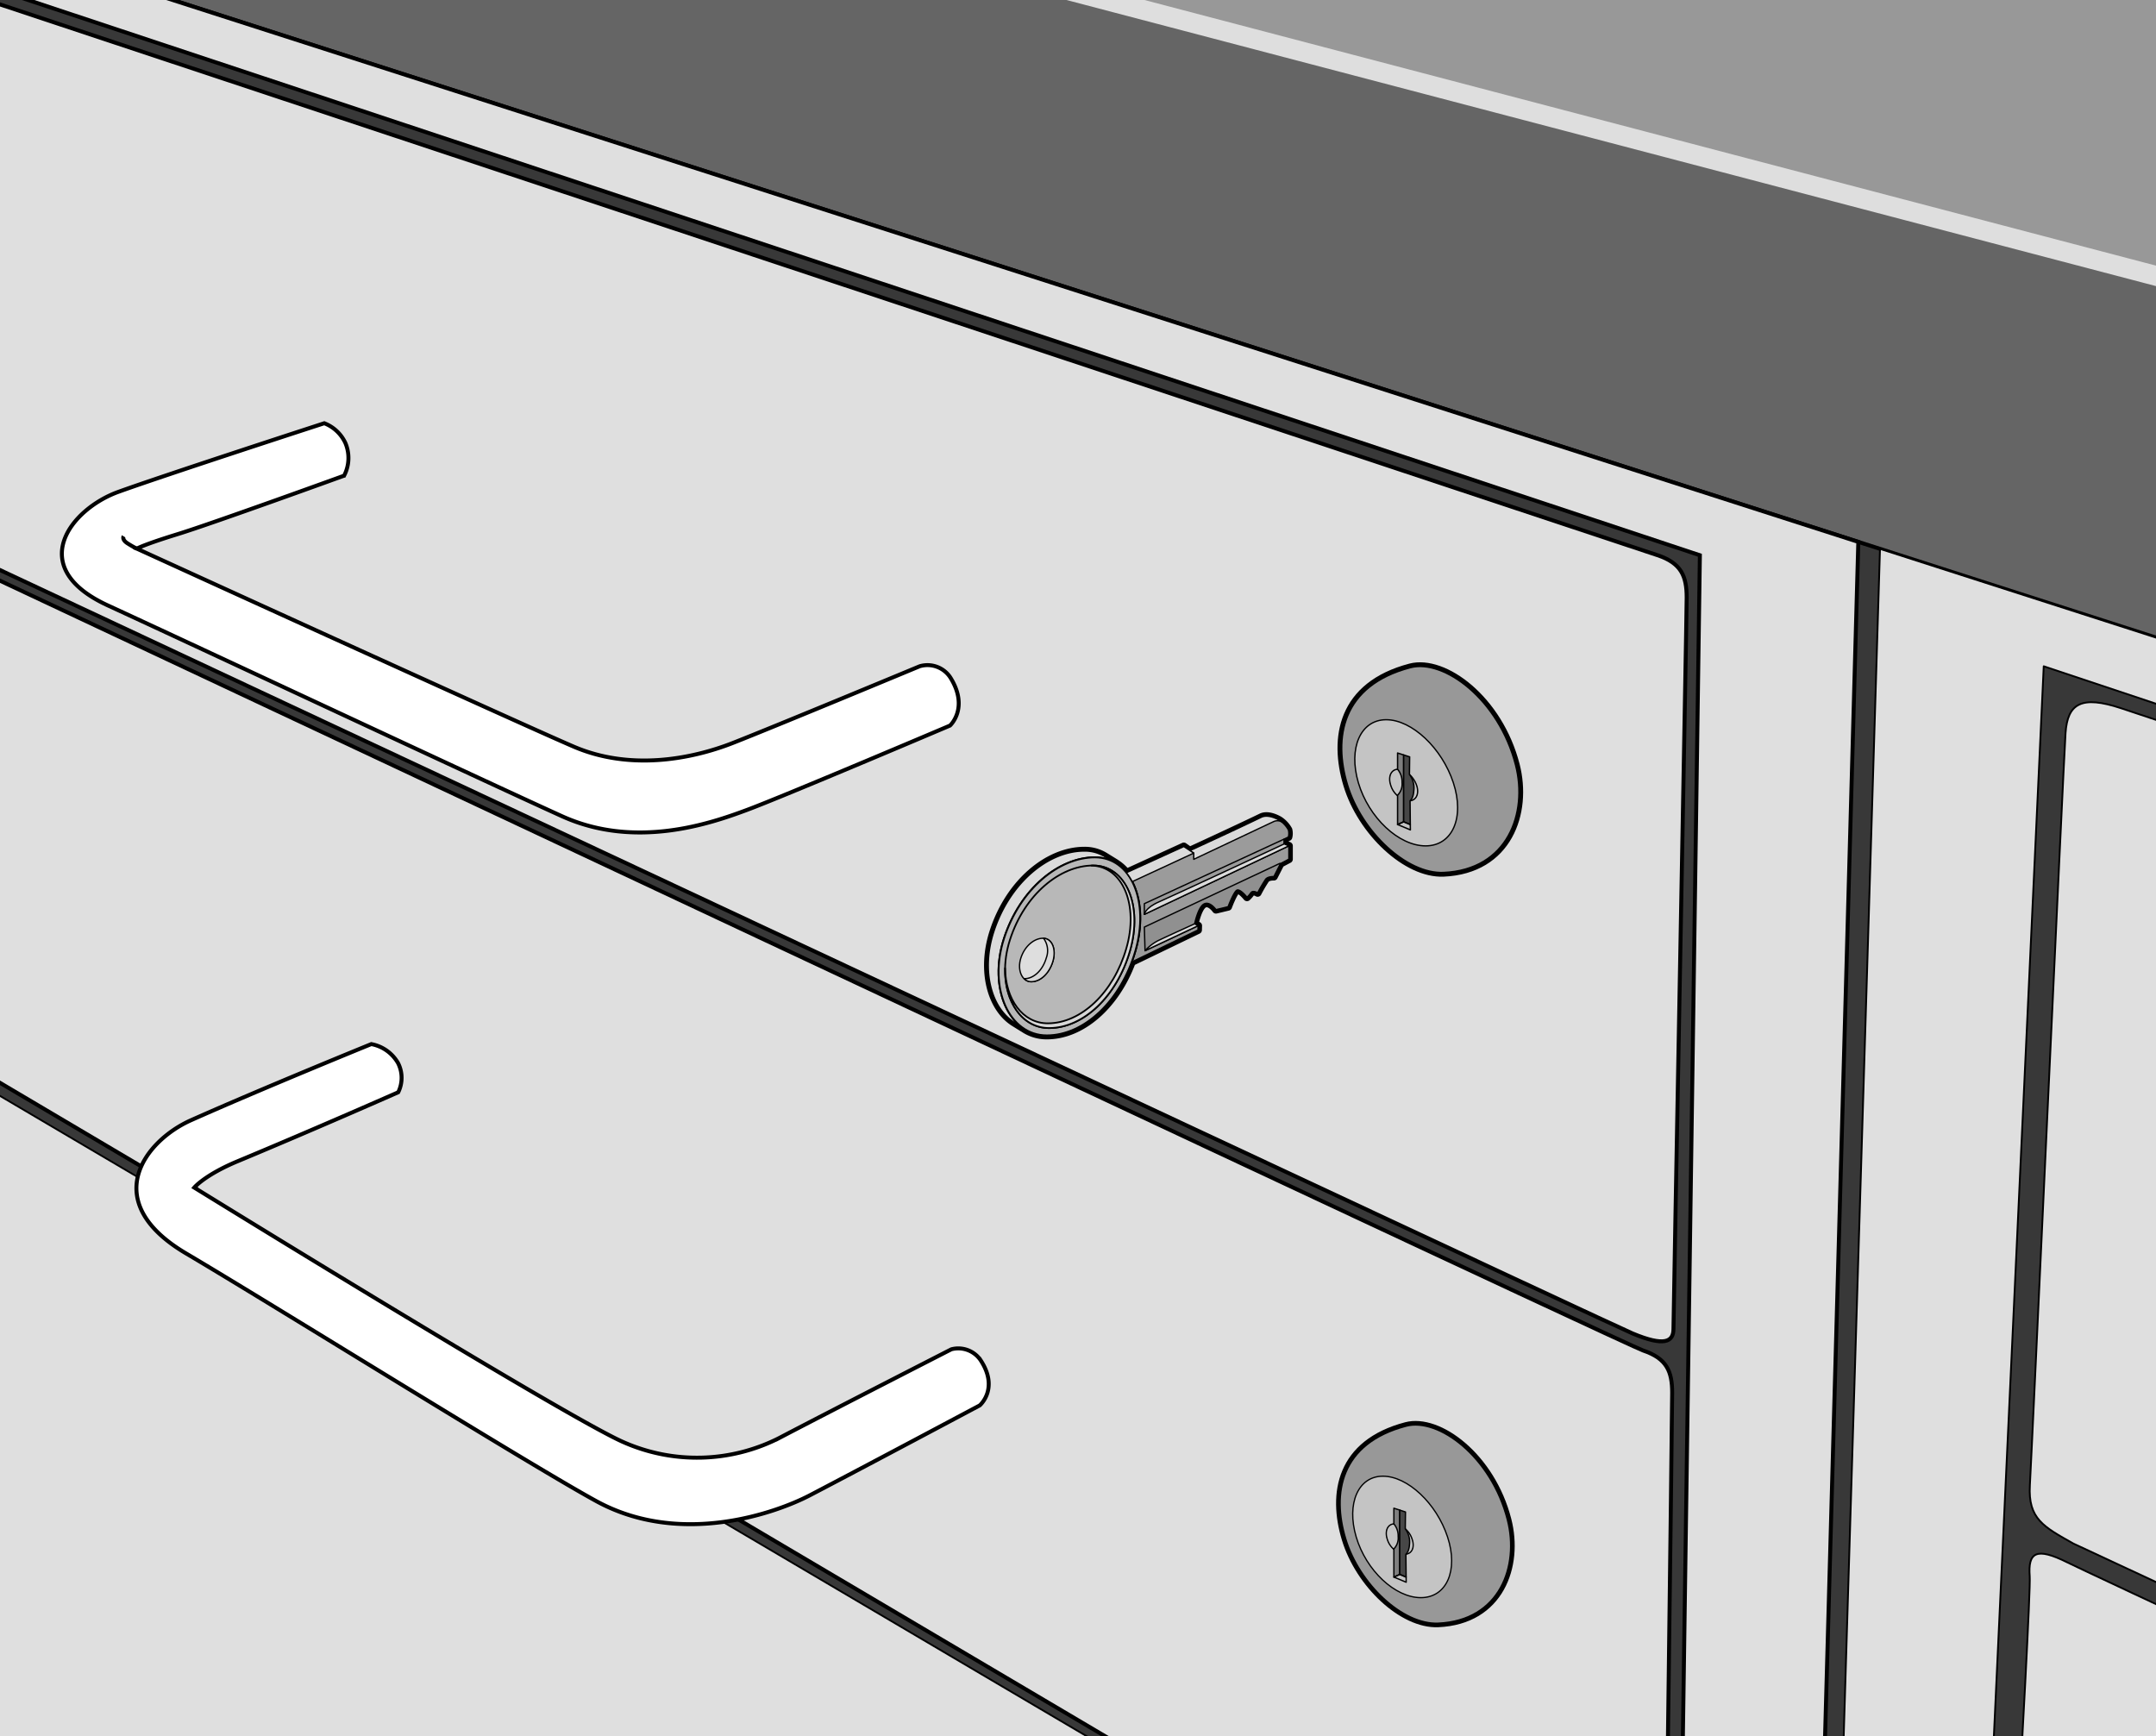 <svg id="Layer_1" data-name="Layer 1" xmlns="http://www.w3.org/2000/svg" xmlns:xlink="http://www.w3.org/1999/xlink" viewBox="0 0 380 306">
  <rect x="0" y="0" width="380" height="306" fill="#333333" stroke="none"/>
  <defs>
    <style>
      .cls-1, .cls-11, .cls-12, .cls-15, .cls-19, .cls-20, .cls-23, .cls-27, .cls-29, .cls-35, .cls-37, .cls-41 {
        fill: none;
      }

      .cls-2 {
        clip-path: url(#clip-path);
      }

      .cls-3 {
        clip-path: url(#clip-path-2);
      }

      .cls-4 {
        fill: #383838;
      }

      .cls-10, .cls-11, .cls-12, .cls-13, .cls-14, .cls-15, .cls-16, .cls-17, .cls-18, .cls-19, .cls-20, .cls-21, .cls-22, .cls-23, .cls-24, .cls-25, .cls-26, .cls-27, .cls-28, .cls-29, .cls-30, .cls-31, .cls-32, .cls-33, .cls-34, .cls-35, .cls-36, .cls-37, .cls-38, .cls-39, .cls-4, .cls-40, .cls-5, .cls-6, .cls-8 {
        stroke: #000;
      }

      .cls-11, .cls-19, .cls-36, .cls-37, .cls-4, .cls-41, .cls-5 {
        stroke-miterlimit: 10;
      }

      .cls-36, .cls-37, .cls-38, .cls-39, .cls-4, .cls-5 {
        stroke-width: 0.698px;
      }

      .cls-40, .cls-5 {
        fill: #dfdfdf;
      }

      .cls-16, .cls-17, .cls-39, .cls-6, .cls-7, .cls-8 {
        fill: #989898;
      }

      .cls-10, .cls-12, .cls-13, .cls-14, .cls-15, .cls-16, .cls-17, .cls-18, .cls-20, .cls-21, .cls-22, .cls-23, .cls-24, .cls-25, .cls-26, .cls-27, .cls-28, .cls-29, .cls-30, .cls-31, .cls-32, .cls-33, .cls-34, .cls-35, .cls-38, .cls-39, .cls-40, .cls-6, .cls-8 {
        stroke-linecap: round;
        stroke-linejoin: round;
      }

      .cls-24, .cls-6 {
        stroke-width: 1.395px;
      }

      .cls-40, .cls-8 {
        stroke-width: 0.319px;
      }

      .cls-10, .cls-18, .cls-9 {
        fill: #c4c4c4;
      }

      .cls-10 {
        stroke-width: 0.234px;
      }

      .cls-11, .cls-26, .cls-31, .cls-32, .cls-33, .cls-34, .cls-35 {
        stroke-width: 0.233px;
      }

      .cls-12 {
        stroke-width: 0.061px;
      }

      .cls-13, .cls-21 {
        fill: #7f7f7f;
      }

      .cls-13, .cls-14, .cls-15 {
        stroke-width: 0.244px;
      }

      .cls-14, .cls-22 {
        fill: #474747;
      }

      .cls-16 {
        stroke-width: 1.343px;
      }

      .cls-17 {
        stroke-width: 0.307px;
      }

      .cls-18 {
        stroke-width: 0.225px;
      }

      .cls-19 {
        stroke-width: 0.224px;
      }

      .cls-20 {
        stroke-width: 0.059px;
      }

      .cls-21, .cls-22, .cls-23 {
        stroke-width: 0.234px;
      }

      .cls-24, .cls-28 {
        fill: #b8b8b8;
      }

      .cls-25, .cls-34 {
        fill: #dbdbdb;
      }

      .cls-25, .cls-27, .cls-28 {
        stroke-width: 0.331px;
      }

      .cls-26 {
        fill: #9b9b9b;
      }

      .cls-29, .cls-30 {
        stroke-width: 0.302px;
      }

      .cls-30, .cls-32 {
        fill: #d8d8d8;
      }

      .cls-31 {
        fill: #dedede;
      }

      .cls-33 {
        fill: #909090;
      }

      .cls-36 {
        fill: #fff;
      }

      .cls-38 {
        fill: #656565;
      }

      .cls-41 {
        stroke: #dedede;
        stroke-width: 3.49px;
      }
    </style>
    <clipPath id="clip-path">
      <rect class="cls-1" width="380" height="306"/>
    </clipPath>
    <clipPath id="clip-path-2">
      <rect class="cls-1" x="-3.809" y="-10.1" width="434.18" height="332.961"/>
    </clipPath>
  </defs>
  <title>Teclab Laboratory Drawer Locks</title>
  <g class="cls-2">
    <g class="cls-3">
      <rect class="cls-4" x="-228.571" y="-95.258" width="862.298" height="532.598"/>
      <path class="cls-5" d="M-193.204,11.545S285.414,236.636,289.602,238.033s5.12,3.724,5.12,7.441c0,3.728-1.4,111.472-1.4,113.799s-3.074,2.88-6.047,1.282c-5.696-3.063-470.818-278.277-470.818-278.277Z"/>
      <path class="cls-5" d="M-211.354-69.456S287.971,96.467,292.158,97.864c4.188,1.4,5.121,3.721,5.121,7.445,0,3.721-2.327,126.577-2.327,128.904s-1.631,3.142-7.211.811C282.154,232.7-191.343,10.845-191.343,10.845Z"/>
      <g>
        <path class="cls-6" d="M267.156,134.836c2.169,8.46-1.372,18.487-12.728,18.979-6.507.284-14.466-7.208-16.965-15.489-2.5-8.274-1.013-17.5,11.118-20.686C254.494,116.093,264.175,123.228,267.156,134.836Z"/>
        <g>
          <path class="cls-7" d="M260.563,138.326c2.779,8.281-.244,14.996-6.766,14.996s-13.834-6.716-16.333-14.996c-2.5-8.274.524-14.997,6.758-14.997S257.769,130.052,260.563,138.326Z"/>
          <path class="cls-8" d="M267.156,134.836c2.169,8.46-1.372,18.487-12.728,18.979-6.507.284-14.466-7.208-16.965-15.489-2.5-8.274-1.013-17.5,11.118-20.686C254.494,116.093,264.175,123.228,267.156,134.836Z"/>
        </g>
        <g>
          <path class="cls-9" d="M256.16,137.974c2.018,6.141-.173,11.115-4.898,11.115s-10.027-4.973-11.844-11.115c-1.81-6.138.388-11.122,4.906-11.122S254.142,131.836,256.16,137.974Z"/>
          <path class="cls-10" d="M256.16,137.974c2.018,6.141-.173,11.115-4.898,11.115s-10.027-4.973-11.844-11.115c-1.81-6.138.388-11.122,4.906-11.122S254.142,131.836,256.16,137.974Z"/>
        </g>
        <g>
          <path class="cls-11" d="M249.66,138.362c.546,1.534-.043,2.788-1.336,2.788a3.91,3.91,0,0,1-3.218-2.788c-.496-1.533.1-2.78,1.336-2.78C247.67,135.582,249.114,136.829,249.66,138.362Z"/>
          <path class="cls-12" d="M249.66,138.362c.546,1.534-.043,2.788-1.336,2.788a3.91,3.91,0,0,1-3.218-2.788c-.496-1.533.1-2.78,1.336-2.78C247.67,135.582,249.114,136.829,249.66,138.362Z"/>
        </g>
        <path class="cls-13" d="M246.327,145.329l1.07-.488v-11.78l-1.07-.341v2.862a3.42,3.42,0,0,1,.79,2.313,2.818,2.818,0,0,1-.79,2.266Z"/>
        <path class="cls-14" d="M248.417,136.498a3.936,3.936,0,0,1,.769,2.877c-.086,1.405-.66,1.76-.66,1.76l.043,4.194-1.171-.488v-11.78l1.055.341Z"/>
        <polygon class="cls-15" points="247.398 144.84 246.327 145.329 248.582 146.27 248.568 145.329 247.398 144.84"/>
      </g>
      <g>
        <path class="cls-16" d="M265.713,267.862c2.09,8.145-1.314,17.794-12.239,18.269-6.27.269-13.919-6.931-16.326-14.904-2.413-7.969-.977-16.84,10.695-19.903C253.531,249.834,262.847,256.7,265.713,267.862Z"/>
        <g>
          <path class="cls-7" d="M259.37,271.227c2.672,7.973-.237,14.43-6.508,14.43-6.277,0-13.309-6.457-15.715-14.43-2.413-7.969.503-14.43,6.5-14.43S256.685,263.258,259.37,271.227Z"/>
          <path class="cls-17" d="M265.713,267.862c2.09,8.145-1.314,17.794-12.239,18.269-6.27.269-13.919-6.931-16.326-14.904-2.413-7.969-.977-16.84,10.695-19.903C253.531,249.834,262.847,256.7,265.713,267.862Z"/>
        </g>
        <g>
          <path class="cls-9" d="M255.133,270.889c1.947,5.907-.165,10.702-4.712,10.702s-9.646-4.795-11.391-10.702c-1.745-5.911.366-10.706,4.712-10.706C248.094,260.184,253.194,264.978,255.133,270.889Z"/>
          <path class="cls-18" d="M255.133,270.889c1.947,5.907-.165,10.702-4.712,10.702s-9.646-4.795-11.391-10.702c-1.745-5.911.366-10.706,4.712-10.706C248.094,260.184,253.194,264.978,255.133,270.889Z"/>
        </g>
        <g>
          <path class="cls-19" d="M248.884,271.263c.524,1.476-.05,2.679-1.286,2.679a3.749,3.749,0,0,1-3.096-2.679c-.474-1.469.101-2.676,1.279-2.676A3.901,3.901,0,0,1,248.884,271.263Z"/>
          <path class="cls-20" d="M248.884,271.263c.524,1.476-.05,2.679-1.286,2.679a3.749,3.749,0,0,1-3.096-2.679c-.474-1.469.101-2.676,1.279-2.676A3.901,3.901,0,0,1,248.884,271.263Z"/>
        </g>
        <path class="cls-21" d="M245.674,277.968l1.034-.474V266.156l-1.034-.327v2.758a3.283,3.283,0,0,1,.754,2.216,2.763,2.763,0,0,1-.754,2.194Z"/>
        <path class="cls-22" d="M247.684,269.467a3.817,3.817,0,0,1,.74,2.769c-.086,1.35-.632,1.695-.632,1.695l.043,4.036-1.127-.474V266.156l1.013.334Z"/>
        <polygon class="cls-23" points="246.708 277.493 245.674 277.968 247.843 278.872 247.835 277.968 246.708 277.493"/>
      </g>
      <g>
        <path class="cls-24" d="M226.346,148.741v-.855l.733-.36a2.495,2.495,0,0,0,0-1.257,4.874,4.874,0,0,0-1.616-1.717c-.726-.413-2.112-1.013-3.168-.502-4.353,2.108-12.598,5.896-12.598,5.896l-1.049-.743-10.098,4.618v.007a7.605,7.605,0,0,0-1.875-1.68l.007-.007L194.85,151.01a6.725,6.725,0,0,0-3.72-1.063c-6.342,0-13.201,5.542-16.039,14.315-2.212,6.859-.402,13.417,3.649,15.96l1.573.977.007-.007a7.215,7.215,0,0,0,4.18,1.303c6.127,0,12.096-5.221,14.976-12.95v.007l11.671-5.635.021-.755-.61-.338s.589-2.916,1.631-3.487c1.041-.574,2.133.988,2.133.988l2.133-.513s.991-2.662,1.559-2.924c.574-.263,1.774,1.246,1.774,1.246a4.398,4.398,0,0,0,.675-.775c.366-.521,1.2,0,1.2,0a26.054,26.054,0,0,1,1.408-2.395c.416-.521,1.45-.467,1.45-.467l1.163-2.281,1.48-.786v-2.342Z"/>
        <path class="cls-25" d="M180.313,181.198l2.945-1.753,12.907-26.375.517-.93L194.85,151.01a6.725,6.725,0,0,0-3.72-1.063c-6.342,0-13.201,5.542-16.039,14.315-2.212,6.859-.402,13.417,3.649,15.96Z"/>
        <path class="cls-26" d="M226.346,148.741v-.855l.733-.36a2.495,2.495,0,0,0,0-1.257,4.874,4.874,0,0,0-1.616-1.717c-.726-.413-2.112-1.013-3.168-.502-4.353,2.108-12.598,5.896-12.598,5.896l-1.049-.743-10.098,4.618v.007c2.413,3.013,3.189,8.181,1.566,13.783-.187.661-.41,1.303-.639,1.932v.007l11.671-5.635.021-.755-.61-.338s.589-2.916,1.631-3.487c1.041-.574,2.133.988,2.133.988l2.133-.513s.991-2.662,1.559-2.924c.574-.263,1.774,1.246,1.774,1.246a4.398,4.398,0,0,0,.675-.775c.366-.521,1.2,0,1.2,0a26.054,26.054,0,0,1,1.408-2.395c.416-.521,1.45-.467,1.45-.467l1.163-2.281,1.48-.786v-2.342Z"/>
        <path class="cls-27" d="M176.952,165.425c-2.83,8.774.926,17.069,7.548,17.069s13.072-6.108,15.615-14.882c2.543-8.777-.791-16.505-7.125-16.505S179.789,156.649,176.952,165.425Z"/>
        <path class="cls-28" d="M176.952,165.425c-2.83,8.774.926,17.069,7.548,17.069s13.072-6.108,15.615-14.882c2.543-8.777-.791-16.505-7.125-16.505S179.789,156.649,176.952,165.425Z"/>
        <path class="cls-29" d="M178.015,165.616c-2.586,8.005.84,15.583,6.888,15.583s11.93-5.581,14.25-13.59c2.327-8.009-.718-15.061-6.5-15.061S180.6,157.607,178.015,165.616Z"/>
        <path class="cls-30" d="M192.653,152.548c-.086,0-.179.007-.266.007,5.495.151,8.36,6.931,6.127,14.616-2.248,7.779-7.965,13.195-13.834,13.195-4.467,0-7.455-4.249-7.534-9.707-.115,5.875,3.017,10.54,7.757,10.54,6.048,0,11.93-5.581,14.25-13.59C201.48,159.6,198.435,152.548,192.653,152.548Z"/>
        <path class="cls-31" d="M179.925,168.862c-.689,2.144.223,4.17,1.846,4.17,1.617,0,3.189-1.486,3.814-3.634.618-2.144-.194-4.03-1.745-4.03C182.295,165.368,180.615,166.718,179.925,168.862Z"/>
        <path class="cls-32" d="M183.926,165.375a3.67,3.67,0,0,1,.481,3.477c-.624,2.144-2.19,3.638-3.813,3.638a.579.579,0,0,1-.086-.007,1.635,1.635,0,0,0,1.264.549c1.617,0,3.189-1.486,3.814-3.634C186.196,167.293,185.42,165.444,183.926,165.375Z"/>
        <path class="cls-33" d="M212.189,159.338c1.041-.574,2.133.988,2.133.988l2.133-.513s.991-2.662,1.559-2.924c.574-.263,1.774,1.246,1.774,1.246a4.398,4.398,0,0,0,.675-.775c.366-.521,1.2,0,1.2,0a26.054,26.054,0,0,1,1.408-2.395c.416-.521,1.45-.467,1.45-.467l1.163-2.281-.129-.032L201.695,163.4l.122,4.166,9.352-4.403-.61-.338S211.148,159.909,212.189,159.338Z"/>
        <path class="cls-34" d="M225.857,144.829a3.753,3.753,0,0,0-.395-.277c-.726-.413-2.112-1.013-3.168-.502-4.18,2.029-11.938,5.591-12.562,5.875l.668.438v1.095s13.172-6.228,14.021-6.619A1.588,1.588,0,0,1,225.857,144.829Z"/>
        <path class="cls-34" d="M201.817,167.565l9.352-4.403-.61-.338s-5.215,2.363-6.493,2.992A8.157,8.157,0,0,0,201.817,167.565Z"/>
        <polygon class="cls-35" points="226.346 147.886 201.695 159.274 201.695 161.162 227.164 149.089 226.346 148.741 226.346 147.886"/>
        <path class="cls-34" d="M201.695,161.162s.108-1.131,2.579-2.208c2.478-1.077,22.072-10.214,22.072-10.214l.819.348Z"/>
        <path class="cls-34" d="M199.562,155.395,210.4,150.364l-1.753-1.16-10.113,4.607A9.672,9.672,0,0,1,199.562,155.395Z"/>
      </g>
      <path class="cls-36" d="M57.156,74.596S29.23,83.667,20.855,86.694c-8.375,3.024-16.52,13.263-1.86,20.01S86.007,137.96,99.036,143.853c13.029,5.904,26.295,1.25,32.572-1.084,6.285-2.324,35.834-14.886,35.834-14.886s3.318-3.016.201-8.238a4.811,4.811,0,0,0-5.552-2.212s-25.124,10.45-32.809,13.471c-7.671,3.027-18.38,4.887-28.148.7C91.359,127.416,24.116,96.7,24.116,96.7s1.163-.697,7.211-2.56c6.048-1.861,29.319-10.3,29.319-10.3a6.749,6.749,0,0,0,.23-5.754A6.828,6.828,0,0,0,57.156,74.596Z"/>
      <path class="cls-36" d="M74.896,282.209S59.54,289.732,45.06,297.295c-10.975,5.728-14.472,16.84-2.054,26.037,13.597,10.07,57.46,41.5,70.633,51.096,13.718,9.998,31.43,1.3,37.521-2.618,16.663-10.727,26.432-16.84,26.432-16.84s3.289-2.531-.087-7.592c-1.86-2.794-5.58-1.659-5.58-1.659s-14.401,8.932-25.656,16.142c-7.837,5.032-18.15,9.176-26.783,2.97-13.353-9.595-74.691-53.319-74.691-53.319s1.15-3.092,6.716-6.102c15.011-8.116,27.487-14.487,27.487-14.487s2.621-2.877.783-5.932A6.342,6.342,0,0,0,74.896,282.209Z"/>
      <path class="cls-37" d="M21.782,94.52s-.374.61.79,1.307a17.495,17.495,0,0,0,1.544.873"/>
      <polygon class="cls-38" points="625.82 191.397 -210.887 -77.575 -201.578 -104.1 629.541 114.153 625.82 191.397"/>
      <polygon class="cls-39" points="633.728 -180.414 -195.998 -203.685 -201.578 -104.1 629.541 114.153 633.728 -180.414"/>
      <path class="cls-37" d="M32.843,207.902s-.166.482.998,1.182c1.163.689.74.388.74.388"/>
      <polygon class="cls-5" points="-213.911 -72.688 -210.887 -77.575 327.532 95.512 318.217 430.125 294.722 437.339 299.607 97.864 -213.911 -72.688"/>
      <polygon class="cls-40" points="324.616 440.485 345.208 439.433 360.212 117.432 629.541 207.335 625.82 191.397 331.353 96.743 321.125 431.403 324.616 440.485"/>
      <path class="cls-40" d="M365.455,272.067c-5.243-2.955-8.03-4.349-7.685-10.281.352-5.936,5.933-127.323,6.285-132.563.352-5.236,2.794-6.705,9.775-4.4s255.71,85.307,255.71,85.307L597.55,380.099Z"/>
      <path class="cls-40" d="M351.838,386.38s6.227-104.351,5.904-108.541c-.316-4.187,1.077-5.24,6.666-2.442C369.987,278.19,592.314,381.84,592.314,381.84Z"/>
      <path class="cls-40" d="M285.644,361.467c4.187,2.579,6.277,3.972,6.514,9.327.237,5.351,0,51.89,0,51.89L87.867,409.88l-245.468-197.773-24.665-126.343Z"/>
      <path class="cls-36" d="M65.444,184.024s-19.206,7.818-31.789,13.424c-8.131,3.624-16.405,14.311-.812,23.502,14.573,8.594,60.16,37.019,72.248,43.626,14.89,8.145,31.754,2.062,37.694-1.049,10.235-5.351,29.894-15.819,29.894-15.819s3.491-2.97.115-8.03a4.761,4.761,0,0,0-5.114-1.86s-20.477,10.472-30.482,15.708a32.026,32.026,0,0,1-27.222.697c-9.775-4.184-75.739-44.909-75.739-44.909s1.831-2.216,7.678-4.654c13.826-5.757,28.271-12.142,28.271-12.142a5.715,5.715,0,0,0-.036-5.157A6.891,6.891,0,0,0,65.444,184.024Z"/>
      <line class="cls-41" x1="-201.578" y1="-104.1" x2="629.541" y2="114.153"/>
    </g>
  </g>
</svg>
